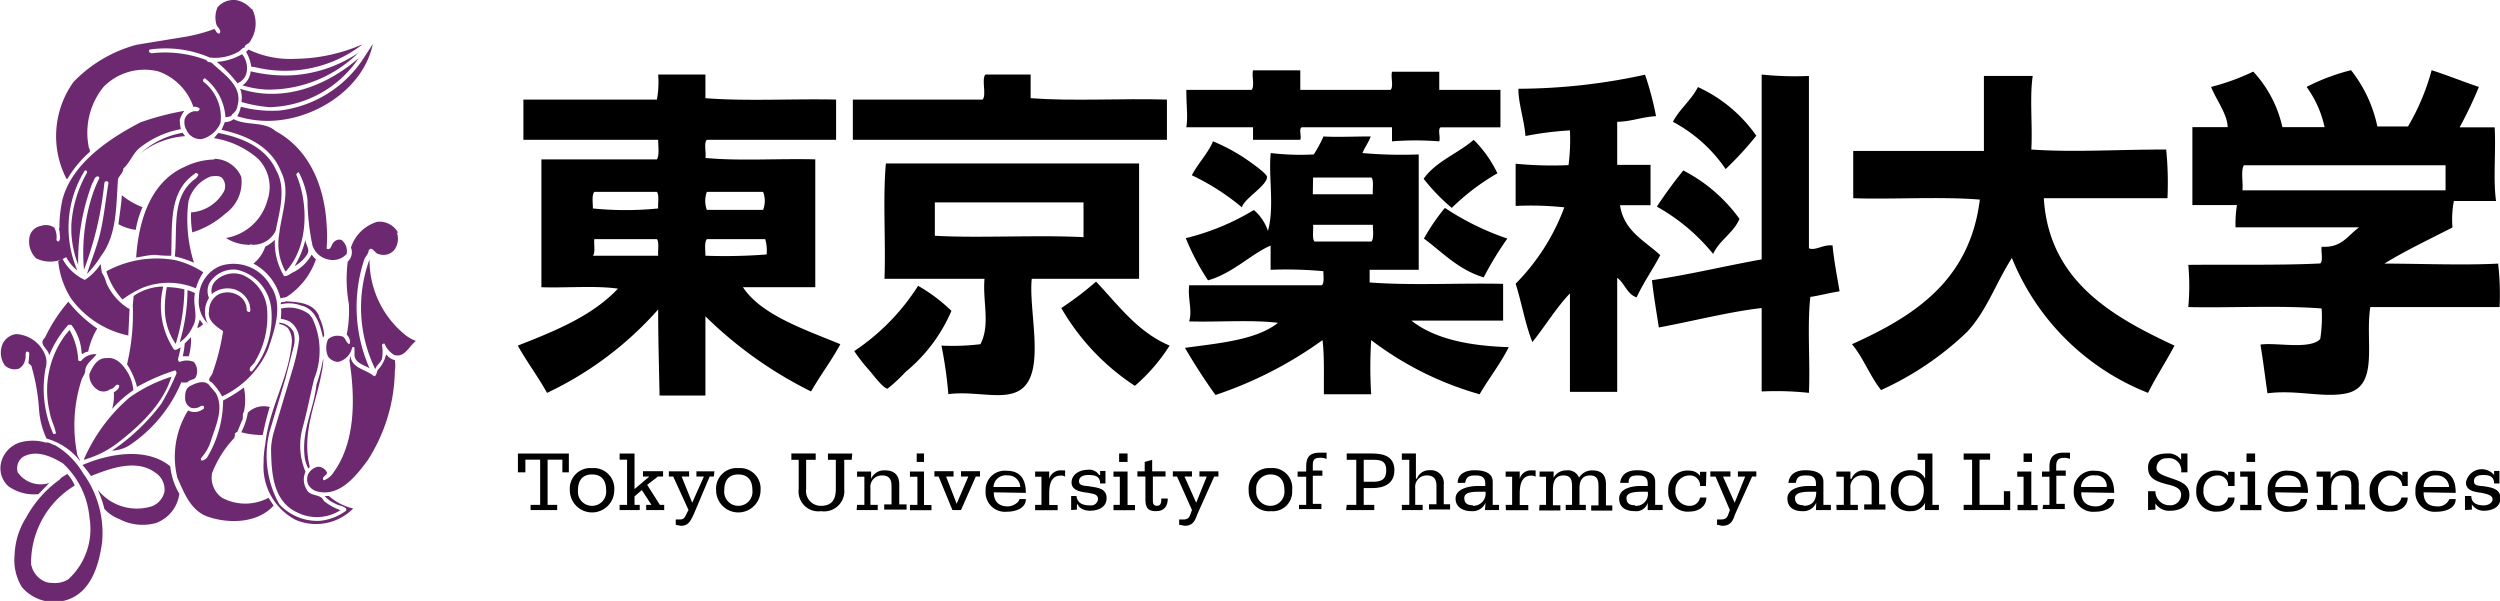 <svg height="42.72" viewBox="0 0 177.73 42.72" width="177.73" xmlns="http://www.w3.org/2000/svg" xmlns:xlink="http://www.w3.org/1999/xlink"><clipPath id="a" transform="translate(-1.14 -1.82)"><path d="m0 0h180v46h-180z"/></clipPath><g clip-path="url(#a)"><g fill="#6d2970"><path d="m19.06 2.45a2.25 2.25 0 0 1 -.12 2.28c-.1.26-.38.19-.42.48-.18 0-.29.24-.47.31a3.35 3.35 0 0 1 -2 .39 7.92 7.92 0 0 0 -4.25-.57c-.08 0-.06.11-.06.18l.15.09a8.27 8.27 0 0 1 3.92.48c.07.19.29.11.41.22.86.82 2.18 1.62 1.81 3a.83.83 0 0 1 -.36.61c-.09.22-.32.2-.5.24a3.87 3.87 0 0 0 -1.45-2.77s-.11 0-.14.1v.12a3.21 3.21 0 0 1 1.24 2.94 2 2 0 0 1 -1.34 1.16 1.09 1.09 0 0 1 -1.08-.64 1.1 1.1 0 0 1 -.12-.82.87.87 0 0 1 .72-.53.63.63 0 0 0 .24 0c0-.05.12-.09.09-.18a.5.5 0 0 0 -.44-.12 4.06 4.06 0 0 0 -2.48-2.52 4.07 4.07 0 0 0 -3.91 1.1 5.17 5.17 0 0 0 -1.06 4.22c0 .15.13.23.08.4a8.05 8.05 0 0 0 -1.59 1.92h-.06a6.61 6.61 0 0 1 .5-6.9 9.71 9.71 0 0 1 4.49-2.64l3.36-.55a11.45 11.45 0 0 0 2.16-.57c.11.11.16.33.35.33.22-.24-.16-.44-.21-.67a1.8 1.8 0 0 1 .09-1.21 1.51 1.51 0 0 1 1.39-.49 1.92 1.92 0 0 1 1 .61" transform="translate(-1.14 -1.82)"/><path d="m21.12 10.35a7.22 7.22 0 0 1 -3.12-.27 2 2 0 0 0 .26-.67 8.71 8.71 0 0 0 2.74.27 8.29 8.29 0 0 0 6-3.74l.65-1c-.65 3.06-3.74 5.06-6.53 5.41" transform="translate(-1.14 -1.82)"/><path d="m26.88 5a9 9 0 0 1 -7.41 1.64 3.38 3.38 0 0 0 -.47-.08 2.69 2.69 0 0 0 -.38-1.07c.08 0 .12-.1.18-.15a6.92 6.92 0 0 0 3.38.66 12.23 12.23 0 0 0 4.66-1" transform="translate(-1.14 -1.82)"/><path d="m26.67 5.52a9.09 9.09 0 0 1 -6.55 2.67 7.12 7.12 0 0 1 -1.74-.3 1.37 1.37 0 0 0 .58-1 10.34 10.34 0 0 0 3 .28 9.49 9.49 0 0 0 4.72-1.64" transform="translate(-1.14 -1.82)"/><path d="m18.64 7.1a1.09 1.09 0 0 1 -.62.64 9.16 9.16 0 0 0 -1.47-1.52 4.12 4.12 0 0 0 1.8-.55 1.58 1.58 0 0 1 .29 1.43" transform="translate(-1.14 -1.82)"/><path d="m20.3 9.44a10.19 10.19 0 0 1 -2-.37 1.68 1.68 0 0 0 -.09-.94c3.06 1 6.14-.19 8.44-2.19a7.88 7.88 0 0 1 -6.34 3.5" transform="translate(-1.14 -1.82)"/><path d="m13.92 10.38a3.08 3.08 0 0 0 .08.62 6.64 6.64 0 0 0 -3 1.39c-.45.43-.64 1-1.09 1.41 0 .28-.26.48-.38.73-.14 1.95-.07 4-1.21 5.49a7 7 0 0 1 -1 1.28c.34-1.06.77-2.07 1-3.16s.35-2.21.53-3.32c0 0 0-.08-.09-.11a.16.16 0 0 0 -.2.11 24.36 24.36 0 0 1 -1.45 6.18 13.38 13.38 0 0 1 .5-5 9.26 9.26 0 0 1 .59-1.51s0-.1-.09-.13c-.28 0-.27.33-.41.49a15.47 15.47 0 0 0 -1 5.8 7.3 7.3 0 0 1 -.49-2.37v-.45a8.55 8.55 0 0 1 1.12-3.74c0-.06 0-.15-.1-.15h-.06a7.71 7.71 0 0 0 -.53 7.11c-1.47-1.16-1.42-3.29-1.07-5 .66-2.62 3.38-4.4 5.55-5.53a19.19 19.19 0 0 1 3.13-.82 2 2 0 0 0 -.33.64" transform="translate(-1.14 -1.82)"/><path d="m20.68 11.11c2.49 1.32 3.53 4 3.68 6.68a10.73 10.73 0 0 1 0 1.7c.32.19.32-.32.52-.46a.51.51 0 0 1 .54-.15 1 1 0 0 1 .36 1 1.34 1.34 0 0 1 -1.37.37 1.48 1.48 0 0 1 -1.06-1 16.5 16.5 0 0 1 -.35-3.25 5.75 5.75 0 0 0 -.62-1.93c-.09 0-.15.1-.18.16.9 2.11.87 5.18-.76 6.9a4.08 4.08 0 0 1 -.44-2.75c.16-1.41.82-3 .11-4.38-.71-1.82-2.56-2.59-4.22-2.95l.24-.55a1 1 0 0 0 .62-.21c.9.48 2.13.14 2.95.82" transform="translate(-1.14 -1.82)"/><path d="m14.3 11.5a5.8 5.8 0 0 0 -3.18 1.22 6.08 6.08 0 0 1 3-1.46z" transform="translate(-1.14 -1.82)"/><path d="m20.74 13.87c.79 1.3.26 3 0 4.35a1.76 1.76 0 0 1 -1.68 1c-.1-.08-.18.05-.3 0a3.11 3.11 0 0 1 -1.56-.48 3.68 3.68 0 0 0 2.94-2.65 2.87 2.87 0 0 0 -.67-3 6.27 6.27 0 0 0 -3.12-1.45l.31-.37c1.58.32 3.29.94 4.08 2.58" transform="translate(-1.14 -1.82)"/><path d="m16.38 13.11a2.12 2.12 0 0 1 1.91 1.28 2.74 2.74 0 0 1 -1.12 2.61 6.33 6.33 0 0 1 -2.36 1.34 7.32 7.32 0 0 1 -.09-1.42 2.91 2.91 0 0 0 2.36-1.53.89.89 0 0 0 -.09-.84c-.19-.29-.57-.21-.85-.19a2.59 2.59 0 0 0 -1.6 1.76 10.22 10.22 0 0 0 .39 4.38 7.23 7.23 0 0 0 -1.36-.45c.2-2-.26-4.17 1.36-5.45a.86.86 0 0 0 .32-.36c-.06-.08-.19-.19-.27-.06-1.88 1.28-1.58 3.65-1.67 5.82a8.74 8.74 0 0 1 -1.13-.06c-.46 0-.91.12-1.36.19.17-2.58 1-5.38 3.45-6.45a4.94 4.94 0 0 1 2.11-.52" transform="translate(-1.14 -1.82)"/><path d="m11.27 16.55a6.8 6.8 0 0 0 -.48 1.61 3.49 3.49 0 0 1 -1.23-.4c.08-.69.2-1.35.24-2.06a5.42 5.42 0 0 0 1.47.85" transform="translate(-1.14 -1.82)"/><path d="m29.35 18.34a1.33 1.33 0 0 1 -.18 1.25 1 1 0 0 1 -1.08.3c-.29 0-.49-.63-.74-.27 0 .26-.27.45-.33.7a10.76 10.76 0 0 0 .39 7.68c-.42-.24-1.08-.39-1.07-1 0-.08 0-.18 0-.24s0-.16 0-.21-.11-.11-.17 0a1.33 1.33 0 0 1 -1 1 .94.94 0 0 1 -.71-.39 1.52 1.52 0 0 1 0-1.22 1 1 0 0 1 .92-.22c.27 0 .32.33.48.49s.13 0 .17-.06a.79.79 0 0 0 -.24-.54 8.78 8.78 0 0 0 .15-2.19 10 10 0 0 1 -.08-3 .9.9 0 0 0 .23-1 2.81 2.81 0 0 1 1.86-1.83 1.5 1.5 0 0 1 1.5.79" transform="translate(-1.14 -1.82)"/><path d="m6 20a2.22 2.22 0 0 1 -2.3.18 1.69 1.69 0 0 1 -.45-1.57 1 1 0 0 1 .8-.73 1.07 1.07 0 0 1 .95.12 1.47 1.47 0 0 1 .15.89c.06.05.09.12.18.09a.92.92 0 0 0 0-.88l.33-.46a6.38 6.38 0 0 0 .34 2.36" transform="translate(-1.14 -1.82)"/><path d="m21.3 21.44c.28.06.5-.2.76-.3a3.16 3.16 0 0 0 1.24-1.22 1.92 1.92 0 0 0 .3.34 5.19 5.19 0 0 1 -2 2.61c-.14.12-.35.1-.52.16a3.83 3.83 0 0 0 -1.92-2.47 2.66 2.66 0 0 0 .84-1.21 2.39 2.39 0 0 0 .68-.49 4.62 4.62 0 0 0 .65 2.58" transform="translate(-1.14 -1.82)"/><path d="m23 19.87a2.47 2.47 0 0 1 -.92.87 6.43 6.43 0 0 0 .77-1.88c0 .35.34.64.15 1" transform="translate(-1.14 -1.82)"/><path d="m7.17 21.72a3.77 3.77 0 0 0 1.12-1.13l.09.61a2.5 2.5 0 0 1 .32.73 4.06 4.06 0 0 0 1.59 1.83h.06l-.09 1.91a6.73 6.73 0 0 1 -4.06-2.62 6 6 0 0 1 -.92-2.67l.29-.19a3.39 3.39 0 0 0 1.6 1.53" transform="translate(-1.14 -1.82)"/><path d="m15.58 21.2a3.91 3.91 0 0 0 -.51 1.12 5 5 0 0 0 -3.77-.05 7.29 7.29 0 0 0 -1.45.84 5.12 5.12 0 0 1 -1.15-2 7.45 7.45 0 0 1 4.93-.79 6.36 6.36 0 0 1 1.95.85" transform="translate(-1.14 -1.82)"/><path d="m30 25.67a2.9 2.9 0 0 0 .71.39c-.5.37-.79 1.21-1.54 1a1.71 1.71 0 0 1 -.7-.82c-.09 0-.13.05-.18.1a2.54 2.54 0 0 1 0 1c-.1.28-.4.45-.47.73a10 10 0 0 1 -.41-7.81 6.85 6.85 0 0 0 2.59 5.41" transform="translate(-1.14 -1.82)"/><path d="m20.44 22.23c.85 1.37.19 3.14-.26 4.47a6.61 6.61 0 0 1 -3.25 3.3 4.45 4.45 0 0 0 -.74-1c-.45-.17.09-.5.09-.76a15.74 15.74 0 0 0 .72-2.88c-.44-.3-1.13-.73-1-1.42a1.34 1.34 0 0 1 .73-1.22 1.51 1.51 0 0 1 1.63.31 1.23 1.23 0 0 1 .32.87.23.23 0 0 0 .21.1c.11-.14 0-.36 0-.52a1.65 1.65 0 0 0 -1.12-1.1 1.76 1.76 0 0 0 -1.57.34 1 1 0 0 1 .27-.94 1.84 1.84 0 0 1 1.95-.4 2.93 2.93 0 0 1 1.72 2.62 6.21 6.21 0 0 1 -.85 3.49c-.09.26-.54.44-.35.73h.12a6 6 0 0 0 1.35-4.56 3.15 3.15 0 0 0 -2.41-2.66 2 2 0 0 0 -1.95.91 1.23 1.23 0 0 0 -.05 1.09 1.83 1.83 0 0 0 -.09 1.82 2.25 2.25 0 0 1 -.63-1.82 2.45 2.45 0 0 1 1.54-2.28 3 3 0 0 1 3.62 1.55" transform="translate(-1.14 -1.82)"/><path d="m12.74 22.23a5.61 5.61 0 0 0 .77 4.44c.17.07.32-.08.47-.15a7 7 0 0 1 -.18.79c0 .11 0 .21.12.24a1.3 1.3 0 0 1 1 0 1 1 0 0 1 .17 1c-.08.32-.45.21-.62.45a1.58 1.58 0 0 1 -.44 0 10.06 10.06 0 0 1 -3.72 4.5 2.63 2.63 0 0 1 -1.21.36 14.47 14.47 0 0 0 3.51-3.34 17 17 0 0 0 1.07-2.13.22.22 0 0 0 -.09-.24 13.9 13.9 0 0 0 -2.71 1.18 5.28 5.28 0 0 0 -.71-1.61 15.58 15.58 0 0 0 .41-4.19l.06-.67a3.82 3.82 0 0 1 2.06-.67" transform="translate(-1.14 -1.82)"/><path d="m14.25 22.38a13.65 13.65 0 0 1 -.62 3.89 4.35 4.35 0 0 1 -.77-2.46 8.22 8.22 0 0 1 .14-1.58 6 6 0 0 1 1.21.15" transform="translate(-1.14 -1.82)"/><path d="m15 22.66c-.19.86.29 1.65-.17 2.4a2.65 2.65 0 0 1 -.92 1.1 13.2 13.2 0 0 0 .56-3.71 2.44 2.44 0 0 1 .53.21" transform="translate(-1.14 -1.82)"/><path d="m23.81 24.33a3.49 3.49 0 0 1 .38 1.36l-.09.13c-.19-.87-.51-2.06-1.56-2.28a2.45 2.45 0 0 0 -1.42-.09c-.05 0 0-.09 0-.13s.23 0 .33-.08c.92.06 2 .1 2.39 1.09" transform="translate(-1.14 -1.82)"/><path d="m8.05 25.18a5.23 5.23 0 0 0 -.64 1.64.68.68 0 0 0 -.41.18l-.06-.09a3.58 3.58 0 0 0 -.73-2h-.21a7.45 7.45 0 0 0 -1.37 2.19c0-.47-.83-.79-.29-1.28a11.23 11.23 0 0 1 1.66-2.55 9.36 9.36 0 0 0 2.06 1.91" transform="translate(-1.14 -1.82)"/><path d="m23.33 24.42a5.37 5.37 0 0 1 .15 4.32c-.29 1.15-.5 2.33-.82 3.46a4.8 4.8 0 0 0 .2 3.16 1.32 1.32 0 0 0 .06 1.22c.25.59 1 .29 1.24.85a4 4 0 0 0 1.18.66 3.11 3.11 0 0 1 -3.07.16c-1.71-.78-1.84-2.77-1.86-4.53a5.23 5.23 0 0 1 .18-1.13l1.41-4.71a13.62 13.62 0 0 0 .41-1.94 1.51 1.51 0 0 0 -.71-1.28 2 2 0 0 0 -.59-.17c0-.23.05-.48 0-.73a2.41 2.41 0 0 1 2 .39z" transform="translate(-1.14 -1.82)"/><path d="m15.58 24.88c-.15.08-.24.26-.42.24l.18-.58z" transform="translate(-1.14 -1.82)"/><path d="m22 25.39a1.89 1.89 0 0 1 0 1.13l-.55 2.15-1.15 3.86a7.05 7.05 0 0 0 .7 5.14 3.69 3.69 0 0 0 2.6 1.18s.18 0 .24 0a3.73 3.73 0 0 0 1.91-.73.4.4 0 0 0 0-.15c-.24-.21-.56-.2-.82-.37a1.92 1.92 0 0 1 -.71-.52h.3a4 4 0 0 0 1.73.89 3.71 3.71 0 0 1 -4.09.81 4.27 4.27 0 0 1 -2.28-4.07 7 7 0 0 1 .12-1.32c.27-2.57 1.66-4.65 1.89-7.23a1.63 1.63 0 0 0 -.27-1 1.07 1.07 0 0 0 -.62-.3v-.1a1.26 1.26 0 0 1 1 .64" transform="translate(-1.14 -1.82)"/><path d="m6.1 25.3a4.86 4.86 0 0 1 .6 2.09c0 .11.12.1.2.1a1.27 1.27 0 0 1 1.1-.49c-.26.39-.76.65-.8 1.16 0 .26-.19.44-.26.66a10.49 10.49 0 0 0 -.33 5.18c0 .23.18.4.23.61a4.56 4.56 0 0 0 -2.39-1.61 5.82 5.82 0 0 1 -.53-2 14.36 14.36 0 0 0 -.53-3.1c0-.1-.16-.18-.23-.27a5.67 5.67 0 0 0 .06-.73c-.06-.06-.15-.13-.22-.05s0 .39-.08.57a.89.89 0 0 1 -.44.61 1 1 0 0 1 -1-.24 1.57 1.57 0 0 1 -.12-1.59 1.26 1.26 0 0 1 .92-.63 2.35 2.35 0 0 1 2.1 1.57 1.48 1.48 0 0 1 0 .86 7.92 7.92 0 0 0 .55 4.67c.07 0 .15 0 .19-.05-.11-.53-.38-1-.45-1.52a6.61 6.61 0 0 1 1.12-5.47c.13-.13.22-.31.35-.37" transform="translate(-1.14 -1.82)"/><path d="m14.57 27.15h-.44a5.24 5.24 0 0 0 .14-.91l.45-.45a4.42 4.42 0 0 1 -.15 1.33" transform="translate(-1.14 -1.82)"/><path d="m29.21 27.39a2.89 2.89 0 0 1 0 .83 12.06 12.06 0 0 1 -1.95 6.35c-.88 1.19-2.07 2.65-3.66 2.16a1 1 0 0 1 -.56-.49.92.92 0 0 1 0-.69 1 1 0 0 1 .71-.55.71.71 0 0 1 .64.42c0 .21-.45.31-.23.55a1.38 1.38 0 0 0 .68-.55c1.58-2.16 1.56-5.29 1.14-8 .07-.07 0-.2.07-.28.13.9 1.13.93 1.68 1.43.22-.05.16-.33.3-.49a2.26 2.26 0 0 0 .56-1.08 1.06 1.06 0 0 0 .62.42" transform="translate(-1.14 -1.82)"/><path d="m10.26 28.37a3 3 0 0 1 .36 1.19 8.28 8.28 0 0 0 -1.51 1.33 3.25 3.25 0 0 0 .12-1.18c.16-.1.41-.26.38-.49-.25-.21-.35.29-.61.25a.81.81 0 0 1 -.77.14 1.25 1.25 0 0 1 -.74-1.18c.21-.53.58-1.2 1.24-1.15.72-.1 1.22.56 1.53 1.09" transform="translate(-1.14 -1.82)"/><path d="m24 28.34c-.39 2.17-1.42 4.24-.85 6.62 0 .06 0 .12-.09.16a2.27 2.27 0 0 1 -.27-.89c-.2-1.86.66-3.34.85-5.07a12 12 0 0 0 .48-1.88 4.26 4.26 0 0 1 -.12 1.06" transform="translate(-1.14 -1.82)"/><path d="m13.33 28.59c-.6 2-2.38 3.63-4 4.85a7.11 7.11 0 0 1 -2.24 1.07 12.21 12.21 0 0 1 3.27-4.44 10.92 10.92 0 0 1 3-1.48" transform="translate(-1.14 -1.82)"/><path d="m16.49 29.77c.58 1.09 0 2.28-.33 3.31a3.29 3.29 0 0 1 -.73 1.31.17.17 0 0 0 .05.18.62.62 0 0 0 .45-.34 7.93 7.93 0 0 0 1.07-3.94 10.39 10.39 0 0 0 1.48-.92 4.2 4.2 0 0 1 0 1.73c-.15.19 0 .44-.15.65l-.32.78a.28.28 0 0 0 -.19.16c.12.09-.07.14 0 .24a7.63 7.63 0 0 0 -1.6 2.52 1.74 1.74 0 0 0 .71 1.76 3.51 3.51 0 0 0 3.3 0l.36.55c-1.15 1.3-3.32 1.32-4.84.73-1.11-.49-1.55-1.71-2-2.7a6.24 6.24 0 0 1 .76-4.79 1 1 0 0 0 1.07-.1c.07 0 .06-.11.06-.18s-.2-.07-.27 0a.82.82 0 0 1 -.65.09.74.74 0 0 1 -.42-.64c0-.33 0-.73.36-.91s.91-.44 1.3-.12z" transform="translate(-1.14 -1.82)"/><path d="m20.3 30.8c-.19.64-.35 1.28-.48 1.94a1.4 1.4 0 0 1 -.29 0 5.63 5.63 0 0 1 -1.24-.19 4.86 4.86 0 0 0 .47-1.39 1.61 1.61 0 0 1 1.57-.4" transform="translate(-1.14 -1.82)"/><path d="m4.37 33.29c.24-.07.45.13.68.18a5.64 5.64 0 0 1 2 2 7.22 7.22 0 0 1 1.35 4.89c-.22 1.63-.78 3.54-2.47 4.1a3 3 0 0 1 -3.24-.91 3.7 3.7 0 0 1 -.51-2.31 5.28 5.28 0 0 1 .82-2.63 8 8 0 0 1 2.39-2.7c.13-.2.36-.26.53-.4a2.67 2.67 0 0 1 .53.83 6.43 6.43 0 0 0 -3.1 5.58 1.68 1.68 0 0 0 1.07 1.28 1.41 1.41 0 0 0 .44.06 1.78 1.78 0 0 0 1.14-.26 4.83 4.83 0 0 0 1.5-4.38 5.94 5.94 0 0 0 -1.89-3.86c-.81-.49-1.9-1-2.85-.45a1 1 0 0 0 -.36 1.09 2 2 0 0 0 2.24.76l-.77.79a3.15 3.15 0 0 1 -2.12-.55 1.72 1.72 0 0 1 -.53-1.7 2 2 0 0 1 1.35-1.43 3.36 3.36 0 0 1 1.78 0z" transform="translate(-1.14 -1.82)"/><path d="m13.25 35a4.7 4.7 0 0 0 .64 1.92 2.57 2.57 0 0 1 -1.65 2.08 3.56 3.56 0 0 1 -2.6-.27 2.84 2.84 0 0 1 -1.08-.73 7.52 7.52 0 0 0 -.48-1.38 3.54 3.54 0 0 0 3.92 1.17 1.47 1.47 0 0 0 .83-1 1.43 1.43 0 0 0 -.65-1.37c-1.36-1-3.23-.29-4.57.24a8.38 8.38 0 0 0 -.61-.78c1.83-.79 4.51-1.31 6.23.08" transform="translate(-1.14 -1.82)"/></g><path d="m90.22 6.82h3.36v1.39h6.42c.23-.24 0-.89.1-1.29h3.36v1.29h4.35v2.66h-4.25c-.23.14 0 .69-.1 1a20.93 20.93 0 0 0 -3.36 0v-1h-6.42c-.22.11 0 .63-.1.89h-3.36v-.89h-4.74c.12-.83 0-1.38 0-2.66h4.64c.23-.27 0-1 .1-1.39" transform="translate(-1.14 -1.82)"/><path d="m74.41 7.12v1.68c3 .23 6.49 0 9.69.1v2.86h-22.33v-2.86h9.23c.29-.37-.1-1.42.19-1.78z" transform="translate(-1.14 -1.82)"/><path d="m118.87 10.08c-1 .05-1.73.38-2.76.4v3.06h2.37v2.87h-2.17c.28 1.85 1.76 2.52 2.86 3.55-.52 1-1.18 1.92-1.68 3-.69-.23-.84-1-1.38-1.39v8.11h-3.36v-7c-1 1.05-1.76 2.33-2.67 3.46-.51-1.27-.76-2.8-1.19-4.15a15.19 15.19 0 0 0 3.46-5.43 22.81 22.81 0 0 0 -3.46-.1c0-1 0-2.33 0-3a27.08 27.08 0 0 0 3.76.1 14.16 14.16 0 0 0 .1-2.47 23.08 23.08 0 0 0 -3.16.4c-.09-1.14-.53-2.43-.5-3.36a42.5 42.5 0 0 0 9-1 21.7 21.7 0 0 1 .79 3" transform="translate(-1.14 -1.82)"/><path d="m126.38 7.12a22.87 22.87 0 0 0 3.36.1v12.25c.44.2 1-.28 1.68-.2.11 1.15.32 2.19.5 3.26-.72.11-1.36.29-2.08.4-.23 2.07 0 4.57-.1 6.82a21.53 21.53 0 0 0 -3.36-.1v-5.93c-2.25.25-4.92.94-7.31 1.38-.17-1.11-.36-2.2-.49-3.36 2.69-.4 5.14-1 7.8-1.48z" transform="translate(-1.14 -1.82)"/><path d="m145.65 7.22c-.23 1.55 0 3.52-.1 5.23 3.09.21 5.88 0 9.59 0a24.38 24.38 0 0 1 .09 3.46h-8.79c.35 5.85 4.83 8.41 9.29 10.48-.6 1.14-1.3 2.19-1.88 3.36a17.25 17.25 0 0 1 -9.68-9.59c-1.17 1.84-1.78 3.73-3.17 5.24a21.85 21.85 0 0 1 -6.13 4.15c-.8-1-1.26-2.3-2.07-3.26 4.44-2 8.38-4.53 9.09-10.28-2.74-.23-6.42 0-9-.1v-3.36h9.29v-5.33z" transform="translate(-1.14 -1.82)"/><path d="m126 11.47a24.49 24.49 0 0 1 -2.18 2.37 10.47 10.47 0 0 0 -3.75-3.36c.49-.93 1.3-1.53 1.78-2.47a10.26 10.26 0 0 1 4.15 3.46" transform="translate(-1.14 -1.82)"/><path d="m107.61 14.13a16.07 16.07 0 0 0 -3.26 2.47 13.85 13.85 0 0 1 -2-2.07c.87-1.24 2.43-1.79 3.56-2.77a8.62 8.62 0 0 1 1.68 2.37" transform="translate(-1.14 -1.82)"/><path d="m87.36 11.86a13.57 13.57 0 0 1 2.17 1.14c.51.34 1.65 1.14 1.68 1.38.07.6-1.66 1.58-1.78 2.18a16.65 16.65 0 0 0 -3.56-2.28c.44-.85 1.09-1.48 1.49-2.37" transform="translate(-1.14 -1.82)"/><path d="m178.75 20.56c-2.56.13-5.63 0-8.1 0 1.53-.94 3.21-1.73 4.84-2.57a7 7 0 0 1 .1-1.88h3c-.22-1.55 0-3.52-.1-5.24h-2.49a29.1 29.1 0 0 0 1.37-2.87c-1.14-.38-2.21-.82-3.36-1.19a16.09 16.09 0 0 1 -1.68 4h-2.18a9.6 9.6 0 0 0 -1.87-4 14.59 14.59 0 0 0 -3.16 1.19 7.56 7.56 0 0 1 1.28 2.86h-3a8.51 8.51 0 0 0 -2.07-3.95 16.17 16.17 0 0 1 -3 1.09c.36.91 1.16 1.93 1.18 2.86h-2.51v5.54h3.17a8.18 8.18 0 0 0 -.1 1.58h8.79c-.8.55-1.22 1.48-2.67 1.38-.06.37.13 1-.1 1.19-2.81.14-6.37.07-9.38.1a16.26 16.26 0 0 1 0 3c2.74.07 6.58-.13 9.48.1a10 10 0 0 1 -.1 2.17c-.72.79-3.23.22-4.25.4.19 1.13.33 2.31.5 3.46 2.07-.27 4 .35 5.63 0 2.34-.52 1.29-3.67 1.68-6.13h9.19a18.92 18.92 0 0 0 -.1-3.06m-18.18-5.24c.06-.56-.13-1.38.1-1.78h14.34v1.78z" transform="translate(-1.14 -1.82)"/><path d="m124.8 17.39c-.43 1-1.41 1.49-1.87 2.48a13.83 13.83 0 0 0 -4-3.36 30.85 30.85 0 0 1 1.88-2.57 11.27 11.27 0 0 1 4 3.45" transform="translate(-1.14 -1.82)"/><path d="m82.12 21.64v-8.2h-18c-.23 2.54 0 5.5-.1 8.2h7.11c-.14 1.65.43 3.26-.29 4.65a16.45 16.45 0 0 1 -2.77.1 30.16 30.16 0 0 1 .49 3.45c2-.26 4.08.53 5.24-.39 1.67-1.32.45-5.56.69-7.81zm-14.52-3.06v-2.37h10.57v2.47c-3.29-.17-7.58.08-10.57-.1" transform="translate(-1.14 -1.82)"/><path d="m108.3 18.78a23 23 0 0 0 -1.68 2.76c-1.79-.54-2.91-1.76-4.25-2.76a14.45 14.45 0 0 1 1.49-2.18 19.11 19.11 0 0 0 4.44 2.18" transform="translate(-1.14 -1.82)"/><path d="m101.49 24.61h6.51v-2.61c-3.13-.07-6.52.13-9.49-.1v-.9h3.49v-8.2a31.47 31.47 0 0 1 -4-.1c.17-.42.43-.75.59-1.18-1.14 0-2.51.06-3.36 0a9.22 9.22 0 0 1 -.69 1.28 17.85 17.85 0 0 1 -3.06-.1c-.18 1.58.28 3.83-.2 5.54a3.35 3.35 0 0 0 -1-1.49 17.13 17.13 0 0 1 -4.84 2 17 17 0 0 0 1.58 3c1.75-.49 3.1-1.9 4.45-2.47v1.72a28.57 28.57 0 0 1 3.75.1c0 .34.08.8-.1 1h-9.44c-.11 1 .24 1.76 0 2.57 2.07.06 4.41-.13 6.32.1-1.56 1.23-4.16 1.44-6.62 1.78.68 1.16 1.4 2.28 2.17 3.35a28.26 28.26 0 0 0 7.61-3.9c.15 1.16.08 2.88.1 3.85h3.36a30.9 30.9 0 0 1 0-3.85 23.06 23.06 0 0 0 7.71 3.85c.66-1.14 1.47-2.15 2.07-3.35-2.84-.09-5.28-.59-6.91-1.88m-7-10.18h4.15c.19.24.06.8.1 1.19h-4.27zm.1 4.55c-.19-.24-.06-.8-.1-1.19h4.25c0 .39.09.95-.1 1.19z" transform="translate(-1.14 -1.82)"/><path d="m60.88 26.29c-2.54-1.05-5.63-2.08-6.92-4.05h5.14v-9.09c-2.57-.07-5.4.13-7.81-.1.07-.4-.13-1.05.1-1.29h9.19v-2.86c-3.06-.07-6.39.13-9.29-.1v-1.68h-3.36a6.73 6.73 0 0 1 -.09 1.78h-9.49v2.86h9.58c0 .45.1 1.09-.09 1.39h-8.21v9.09c1.78.06 3.82-.13 5.44.1-1.8 1.92-4.43 3-7.12 4.05.65 1.16 1.43 2.19 2.08 3.36a24.45 24.45 0 0 0 7.9-5.93c0 2.14.07 4.53.1 6.12h3.26c0-1.89 0-3.43 0-5.63a29.18 29.18 0 0 0 7.51 5.34c.66-1.16 1.45-2.18 2.08-3.36m-12.95-6.29h-4.64c.19-.23.06-.79.1-1.18h4.45c.18.24.06.79.09 1.18m0-3.36a23.21 23.21 0 0 1 -4.64 0c0-.39-.09-.94.1-1.18h4.45c.18.24.06.79.09 1.18m3.46-1.18h4a1.77 1.77 0 0 1 0 1.28h-4a1.88 1.88 0 0 1 0-1.28m-.1 4.54c0-.39-.09-.94.1-1.18h4.15a2.83 2.83 0 0 1 .1 1.09 38.6 38.6 0 0 1 -4.35.09" transform="translate(-1.14 -1.82)"/><path d="m84.29 26.39a12.79 12.79 0 0 1 -2.47 2.86 16.39 16.39 0 0 1 -5.23-5.53 22.94 22.94 0 0 0 2.47-1.88c1.59 1.67 2.94 3.58 5.23 4.55" transform="translate(-1.14 -1.82)"/><path d="m68.78 23.92a11.46 11.46 0 0 1 -3.26 4.34 11.79 11.79 0 0 1 -1.28 1.19c-.3 0-1.09-1.06-1.29-1.29a11.7 11.7 0 0 1 -1.08-1.38 15.69 15.69 0 0 0 4.54-4.64 11.67 11.67 0 0 1 2.37 1.78" transform="translate(-1.14 -1.82)"/><path d="m37.72 35.89h.68v-3.21h-1.05v.9h-.53v-1.34h3.62v1.34h-.46v-.9h-1.05v3.21h.68v.37h-1.89z"/><path d="m43.23 35.1a1.46 1.46 0 0 1 1.58 1.57 1.58 1.58 0 0 1 -3.16 0 1.46 1.46 0 0 1 1.58-1.57zm0 2.68a1 1 0 0 0 1-1.11c0-.67-.3-1.12-1-1.12s-1 .45-1 1.12a1 1 0 0 0 1 1.11z" transform="translate(-1.14 -1.82)"/><path d="m44.05 35.89h.53v-3.21h-.53v-.44h1.06v2.53l1.05-.89h-.45v-.38h1.43v.38h-.37l-.76.59.9 1.42h.31v.37h-1.28v-.37h.37l-.68-1.05-.52.45v.6h.37v.37h-1.43z"/><path d="m51.89 35.7h-.3l-1.13 2.68c-.22.45-.37.82-.9.82a3.86 3.86 0 0 1 -.38-.07v-.38h.3c.38 0 .38-.3.61-.67l-1.09-2.38h-.31v-.37h1.44v.37h-.53l.75 1.86.83-1.86h-.53v-.37h1.28z" transform="translate(-1.14 -1.82)"/><path d="m53.63 35.1a1.46 1.46 0 0 1 1.58 1.57 1.58 1.58 0 0 1 -3.16 0 1.46 1.46 0 0 1 1.58-1.57zm0 2.68a1 1 0 0 0 1-1.11c0-.67-.3-1.12-1-1.12s-1 .45-1 1.12a1 1 0 0 0 1 1.11z" transform="translate(-1.14 -1.82)"/><path d="m61.69 34.51h-.53v2.08a1.44 1.44 0 0 1 -1.65 1.57 1.41 1.41 0 0 1 -1.59-1.57v-2.08h-.52v-.45h1.73v.45h-.68v2.08a1.05 1.05 0 0 0 1.06 1.19c.82 0 1.05-.52 1.05-1.19v-2.08h-.56v-.45h1.73z" transform="translate(-1.14 -1.82)"/><path d="m62.07 37.71h.52v-2h-.52v-.37h1v.52a1 1 0 0 1 1-.6c.67 0 1 .37 1 1v1.42h.52v.37h-1.59v-.37h.52v-1.31c0-.45-.15-.75-.67-.75a.81.81 0 0 0 -.83.9v1.19h.52v.37h-1.5z" transform="translate(-1.14 -1.82)"/><path d="m65.83 37.71h.53v-2h-.53v-.37h1v2.38h.53v.37h-1.53v-.37zm1-3.05h-.52v-.6h.52z" transform="translate(-1.14 -1.82)"/><path d="m69.67 33.88h-.3l-1.05 2.38h-.61l-.98-2.38h-.3v-.38h1.36v.38h-.53l.75 1.93.83-1.93h-.52v-.38h1.35z"/><path d="m71.79 36.82c0 .67.37 1 1 1 .3 0 .76-.22.83-.52h.45c0 .67-.75.9-1.35.9a1.38 1.38 0 0 1 -1.51-1.49 1.36 1.36 0 0 1 1.51-1.42c1 0 1.35.67 1.35 1.57zm1.88-.38a.85.85 0 0 0 -.9-.82.87.87 0 0 0 -1 .82z" transform="translate(-1.14 -1.82)"/><path d="m74.73 37.71h.45v-2h-.45v-.37h1v.52a.85.85 0 0 1 .9-.6h.23v.45a.44.44 0 0 0 -.3-.08c-.76 0-.83.75-.83 1.34v.75h.6v.37h-1.6z" transform="translate(-1.14 -1.82)"/><path d="m77.29 38.08v-1h.38c.07.53.45.67 1 .67a.49.49 0 0 0 .53-.44c0-.38-.37-.38-.68-.45-.52-.07-1.2-.15-1.2-.74s.6-.9 1.13-.9a.83.83 0 0 1 .83.37h.07v-.29h.38v.89h-.38c0-.52-.37-.6-.83-.6-.3 0-.67.08-.67.45s.52.3.82.37c.53.08 1.14.15 1.14.82s-.61.9-1.21.9c-.3 0-.75-.15-.83-.45h-.07v.37z" transform="translate(-1.14 -1.82)"/><path d="m80.3 37.71h.45v-2h-.45v-.37h1v2.38h.53v.37h-1.53v-.37zm1-3.05h-.6v-.6h.6z" transform="translate(-1.14 -1.82)"/><path d="m84 35.7h-.9v1.64c0 .22 0 .44.3.44s.3-.29.3-.52h.46c0 .52-.23.9-.83.9-.76 0-.76-.45-.76-1v-1.46h-.57v-.37h.52v-.67l.53-.15v.82h.95z" transform="translate(-1.14 -1.82)"/><path d="m87.76 35.7h-.3l-1.2 2.68c-.16.45-.31.82-.91.82a3 3 0 0 0 -.38-.07v-.38h.31c.45 0 .45-.3.6-.67l-1.06-2.38h-.3v-.37h1.36v.37h-.53l.83 1.86.75-1.86h-.52v-.37h1.35z" transform="translate(-1.14 -1.82)"/><path d="m91.45 35.1a1.41 1.41 0 0 1 1.55 1.57 1.38 1.38 0 0 1 -1.51 1.49 1.44 1.44 0 0 1 -1.58-1.49 1.46 1.46 0 0 1 1.58-1.57zm0 2.68a1 1 0 0 0 1-1.11c0-.67-.3-1.12-1-1.12a1 1 0 0 0 -1 1.12 1 1 0 0 0 1 1.11z" transform="translate(-1.14 -1.82)"/><path d="m93.49 37.71h.51v-2h-.61v-.37h.61v-.34c0-.67.22-1 1-1h.45v.45a1 1 0 0 0 -.52-.08c-.46 0-.46.3-.46.6v.3h.68v.37h-.68v2h.61v.37h-1.59z" transform="translate(-1.14 -1.82)"/><path d="m96.88 37.71h.68v-3.2h-.68v-.45h1.81c.83 0 1.58.22 1.58 1.19s-.75 1.27-1.58 1.27h-.6v1.19h.75v.37h-2zm1.21-1.64h.6c.53 0 1-.07 1-.82s-.52-.74-1-.74h-.6z" transform="translate(-1.14 -1.82)"/><path d="m100.8 37.71h.53v-3.2h-.53v-.45h1v1.79h.07a.92.92 0 0 1 .91-.6.91.91 0 0 1 1 1v1.42h.45v.37h-1.5v-.37h.53v-1.3c0-.45-.16-.75-.68-.75a.81.81 0 0 0 -.83.9v1.19h.53v.37h-1.48z" transform="translate(-1.14 -1.82)"/><path d="m106.75 37.56a1 1 0 0 1 -1 .6c-.53 0-1.13-.23-1.13-.9s.91-.89 1.58-.89h.53v-.15c0-.45-.22-.6-.68-.6s-.67.08-.75.53h-.53c0-.67.61-.9 1.21-.9s1.28.15 1.28.82v1.64h.45v.37h-1zm-.9.22a.88.88 0 0 0 .9-1h-.45c-.38 0-1.06 0-1.06.44s.31.52.61.52z" transform="translate(-1.14 -1.82)"/><path d="m108.18 37.71h.46v-2h-.46v-.37h1v.52a.82.82 0 0 1 .83-.6h.3v.45a.53.53 0 0 0 -.3-.08c-.75 0-.83.75-.83 1.34v.75h.61v.37h-1.59z" transform="translate(-1.14 -1.82)"/><path d="m110.59 37.71h.46v-2h-.46v-.37h1v.44a1 1 0 0 1 .91-.52.85.85 0 0 1 .9.52 1.07 1.07 0 0 1 .91-.52c.67 0 1 .3 1 1v1.49h.45v.37h-1.5v-.37h.52v-1.23c0-.45 0-.9-.6-.9s-.75.45-.75.9v1.19h.45v.37h-1.43v-.37h.45v-1.19c0-.45 0-.9-.6-.9s-.76.45-.76 1v1.12h.53v.37h-1.51z" transform="translate(-1.14 -1.82)"/><path d="m118.28 37.56a.85.85 0 0 1 -.9.6c-.61 0-1.13-.23-1.13-.9s.82-.89 1.5-.89h.53v-.15c0-.45-.23-.6-.68-.6s-.68.08-.68.53h-.6c.08-.67.6-.9 1.21-.9s1.28.15 1.28.82v1.64h.53v.37h-1.06zm-.9.22a.84.84 0 0 0 .9-1h-.38c-.37 0-1.13 0-1.13.44s.3.52.61.52z" transform="translate(-1.14 -1.82)"/><path d="m122.42 36.37h-.42a.71.71 0 0 0 -.75-.75 1 1 0 0 0 -1 1.05 1 1 0 0 0 1 1.11.72.72 0 0 0 .75-.59h.45c0 .67-.6 1-1.2 1a1.38 1.38 0 0 1 -1.51-1.49 1.36 1.36 0 0 1 1.51-1.42.93.93 0 0 1 .75.37v-.29h.45z" transform="translate(-1.14 -1.82)"/><path d="m126 35.7h-.3l-1.21 2.68c-.15.45-.3.82-.9.82-.15 0-.23-.07-.38-.07v-.38h.3c.46 0 .46-.3.61-.67l-1.02-2.38h-.37v-.37h1.43v.37h-.53l.83 1.86.75-1.86h-.52v-.37h1.31z" transform="translate(-1.14 -1.82)"/><path d="m130.26 37.56a1 1 0 0 1 -1 .6c-.53 0-1.05-.23-1.05-.9s.83-.89 1.5-.89h.53v-.15c0-.45-.22-.6-.68-.6s-.68.08-.75.53h-.53c.08-.67.6-.9 1.21-.9s1.28.15 1.28.82v1.64h.53v.37h-1.06zm-.9.22c.68 0 .9-.44.9-1h-.38c-.37 0-1.13 0-1.13.44s.31.52.61.52z" transform="translate(-1.14 -1.82)"/><path d="m131.69 37.71h.53v-2h-.53v-.37h1v.52h.08a.91.91 0 0 1 .9-.6c.76 0 1.06.37 1.06 1v1.42h.45v.37h-1.51v-.37h.53v-1.31c0-.45-.15-.75-.68-.75a.81.81 0 0 0 -.83.9v1.19h.53v.37h-1.51z" transform="translate(-1.14 -1.82)"/><path d="m138 37.56a1.1 1.1 0 0 1 -1 .6 1.32 1.32 0 0 1 -1.43-1.49 1.34 1.34 0 0 1 1.43-1.42 1.1 1.1 0 0 1 1 .6v-1.34h-.53v-.45h1.05v3.65h.46v.37h-1zm-1-1.94c-.6 0-.9.45-.9 1.05s.3 1.11.9 1.11.91-.52.91-1.11-.3-1.05-.91-1.05z" transform="translate(-1.14 -1.82)"/><path d="m139.6 35.89h.6v-3.21h-.6v-.44h1.88v.44h-.75v3.21h1.73v-.97h.45v1.34h-3.31z"/><path d="m144.58 37.71h.42v-2h-.45v-.37h1v2.38h.45v.37h-1.43v-.37zm1-3.05h-.58v-.6h.6v.6z" transform="translate(-1.14 -1.82)"/><path d="m146.39 37.71h.45v-2h-.53v-.37h.53v-.34c0-.67.3-1 1-1h.46v.45a.94.94 0 0 0 -.46-.08c-.45 0-.52.3-.52.6v.3h.68v.37h-.67v2h.6v.37h-1.58z" transform="translate(-1.14 -1.82)"/><path d="m149.1 36.82c0 .67.38 1 1.05 1a.91.91 0 0 0 .83-.52h.46c0 .67-.76.9-1.36.9a1.38 1.38 0 0 1 -1.51-1.49 1.36 1.36 0 0 1 1.51-1.42c1 0 1.36.67 1.36 1.57zm1.81-.38a.75.75 0 0 0 -.83-.82.87.87 0 0 0 -1 .82z" transform="translate(-1.14 -1.82)"/><path d="m153.85 38.08v-1.34h.52a1 1 0 0 0 1 1 .76.76 0 0 0 .83-.74c0-.45-.37-.6-1-.75-.83-.22-1.35-.44-1.35-1.19s.67-1 1.35-1a1.12 1.12 0 0 1 1 .45v-.45h.45v1.34h-.45a.87.87 0 0 0 -1-1 .69.69 0 0 0 -.75.67c0 .38.38.52 1.05.75s1.29.44 1.29 1.19-.61 1.12-1.36 1.12a1.16 1.16 0 0 1 -1.06-.52v.44z" transform="translate(-1.14 -1.82)"/><path d="m160 36.37h-.46a.71.71 0 0 0 -.75-.75 1 1 0 0 0 -1 1.05 1 1 0 0 0 1 1.11.72.72 0 0 0 .75-.59h.46c0 .67-.61 1-1.21 1a1.38 1.38 0 0 1 -1.51-1.49 1.36 1.36 0 0 1 1.51-1.42.93.93 0 0 1 .75.37v-.29h.46z" transform="translate(-1.14 -1.82)"/><path d="m160.4 37.71h.53v-2h-.53v-.37h1.06v2.38h.45v.37h-1.51v-.37zm1.06-3.05h-.61v-.6h.61z" transform="translate(-1.14 -1.82)"/><path d="m162.89 36.82c0 .67.38 1 1.05 1 .31 0 .76-.22.76-.52h.45c0 .67-.68.9-1.28.9a1.35 1.35 0 0 1 -1.51-1.49 1.33 1.33 0 0 1 1.51-1.42c1 0 1.35.67 1.35 1.57zm1.81-.38c0-.52-.3-.82-.91-.82a.85.85 0 0 0 -.9.82z" transform="translate(-1.14 -1.82)"/><path d="m165.83 37.71h.45v-2h-.45v-.37h1v.52a1 1 0 0 1 1-.6c.68 0 1 .37 1 1v1.42h.45v.37h-1.43v-.37h.45v-1.31c0-.45-.15-.75-.68-.75s-.75.38-.75.9v1.19h.45v.37h-1.43z" transform="translate(-1.14 -1.82)"/><path d="m172.31 36.37h-.38a.82.82 0 0 0 -.83-.75 1 1 0 0 0 -.9 1.05c0 .59.3 1.11.9 1.11a.74.74 0 0 0 .76-.59h.45c0 .67-.6 1-1.21 1a1.37 1.37 0 0 1 -1.5-1.49 1.36 1.36 0 0 1 1.5-1.42 1.22 1.22 0 0 1 .83.37v-.29h.38z" transform="translate(-1.14 -1.82)"/><path d="m173.44 36.82c0 .67.3 1 1 1a.86.86 0 0 0 .83-.52h.45c0 .67-.75.9-1.36.9a1.37 1.37 0 0 1 -1.5-1.49 1.36 1.36 0 0 1 1.5-1.42c1.06 0 1.36.67 1.36 1.57zm1.81-.38a.86.86 0 0 0 -.91-.82.81.81 0 0 0 -.9.82z" transform="translate(-1.14 -1.82)"/><path d="m176.38 38.08v-1h.45c0 .53.45.67.9.67.23 0 .61-.14.61-.44s-.46-.38-.76-.45c-.52-.07-1.13-.15-1.13-.74a1.14 1.14 0 0 1 2-.53v-.29h.38v.89h-.38c0-.52-.38-.6-.75-.6s-.68.08-.68.45.45.3.83.37 1.05.15 1.05.82-.6.9-1.2.9a1 1 0 0 1 -.83-.45v.37z" transform="translate(-1.14 -1.82)"/></g></svg>